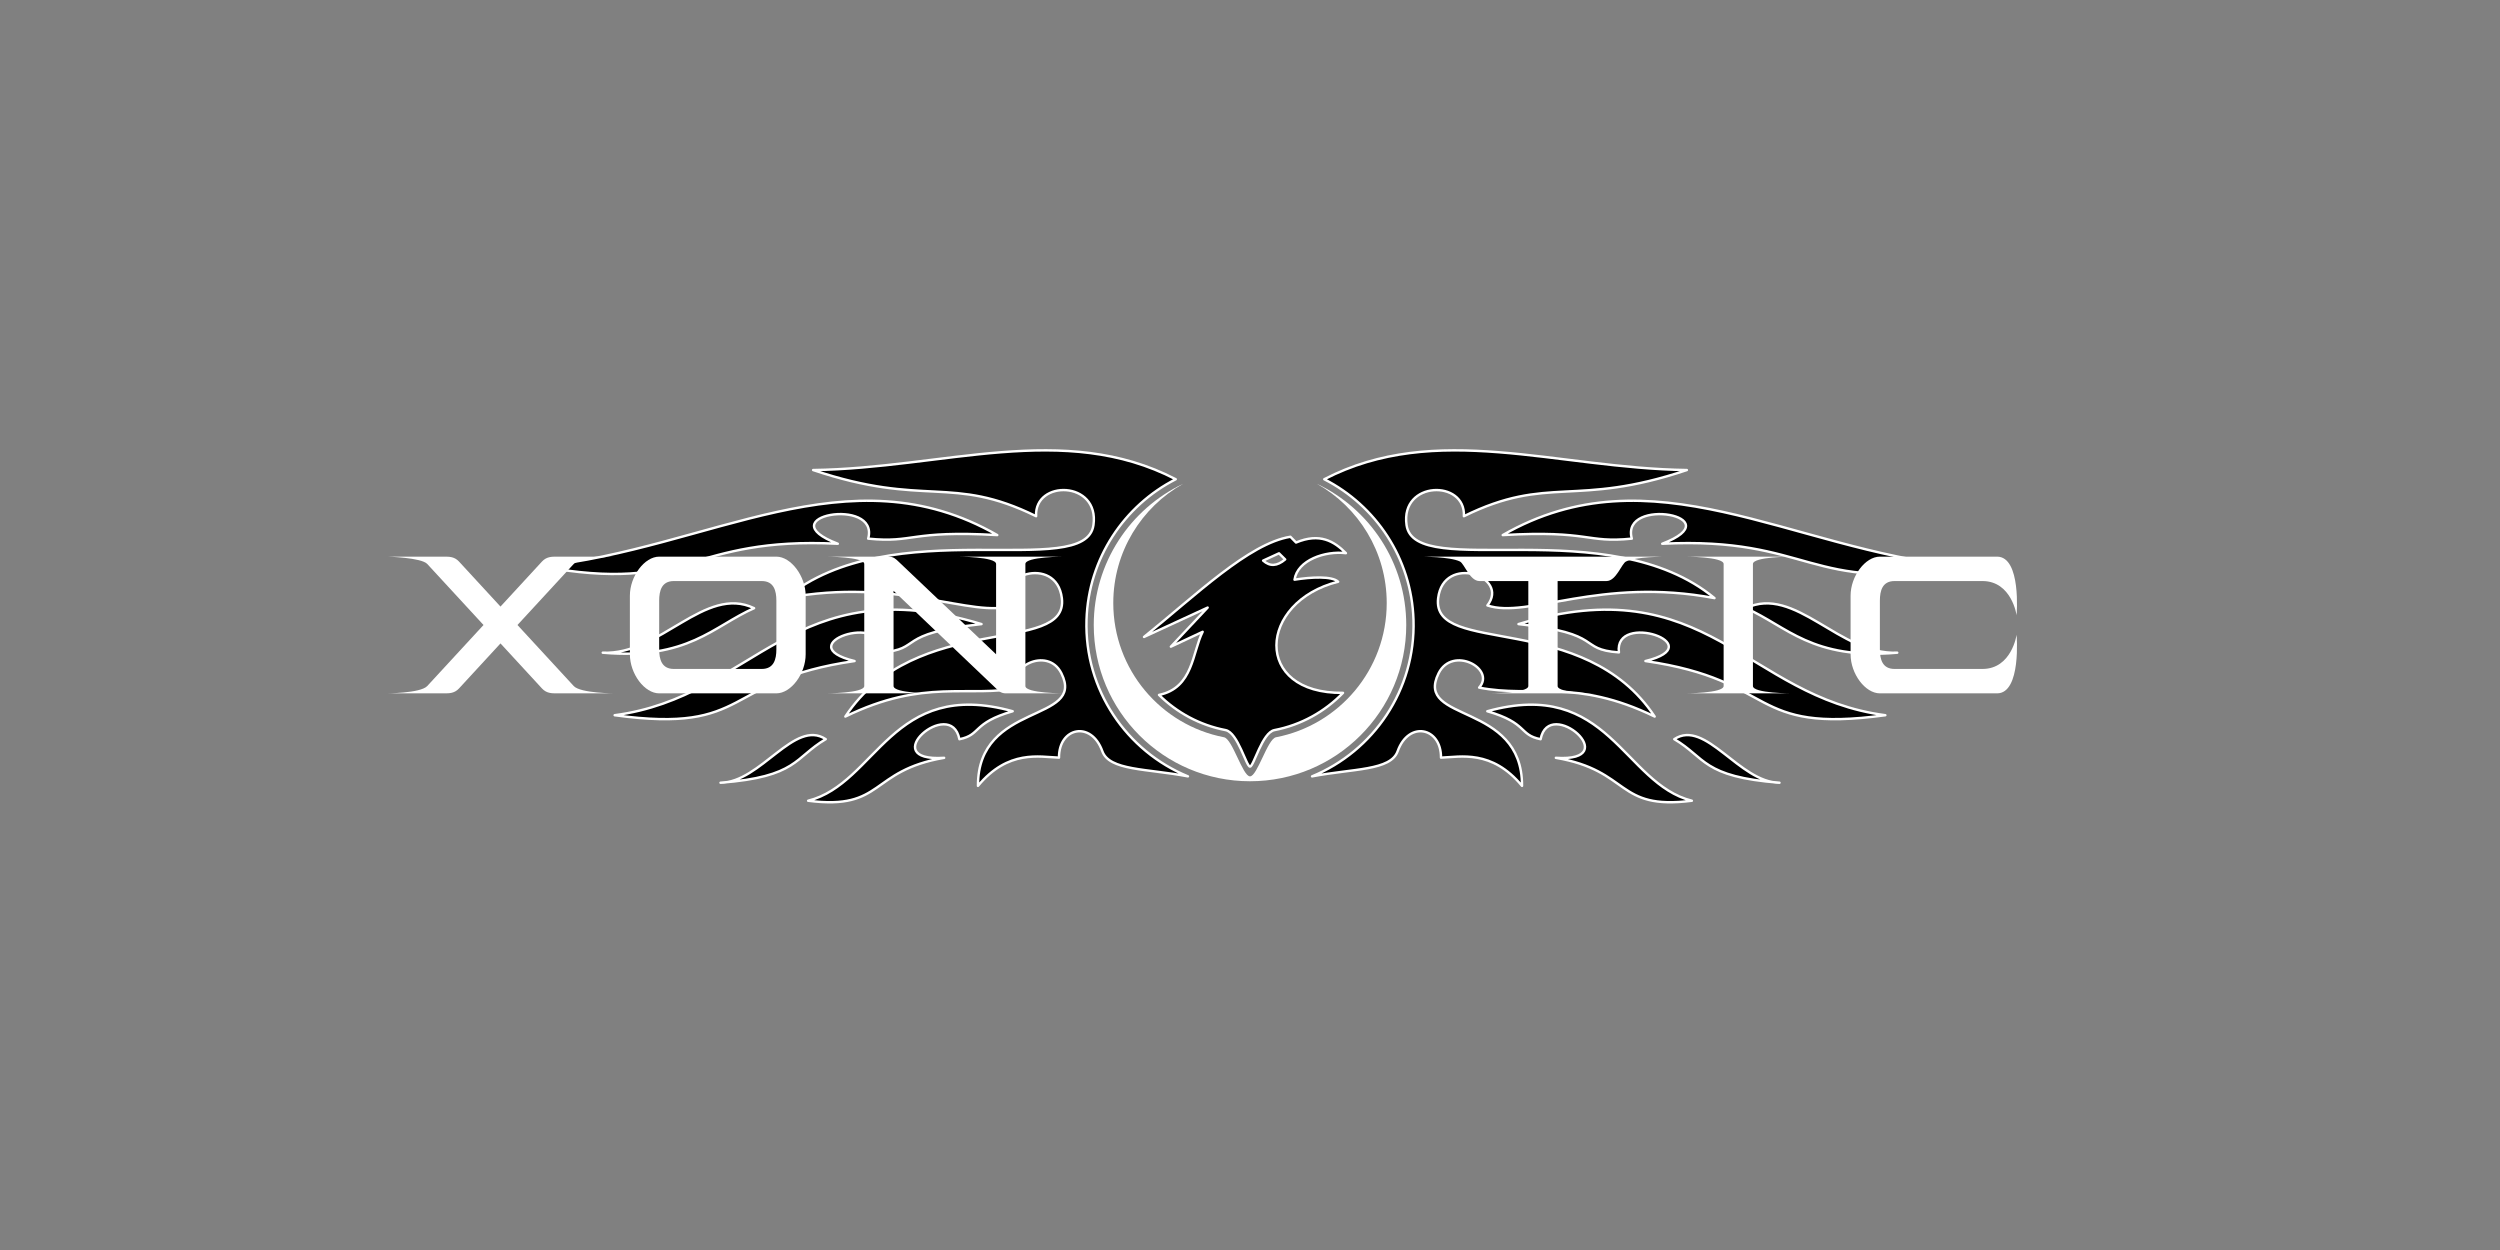 <?xml version="1.0" encoding="UTF-8" standalone="no"?>
<!-- Created with Inkscape (http://www.inkscape.org/) -->

<svg
   xmlns:dc="http://purl.org/dc/elements/1.1/"
   xmlns:cc="http://creativecommons.org/ns#"
   xmlns:rdf="http://www.w3.org/1999/02/22-rdf-syntax-ns#"
   xmlns:svg="http://www.w3.org/2000/svg"
   xmlns="http://www.w3.org/2000/svg"
   xmlns:sodipodi="http://sodipodi.sourceforge.net/DTD/sodipodi-0.dtd"
   xmlns:inkscape="http://www.inkscape.org/namespaces/inkscape"
   width="2048"
   height="1024"
   id="svg2"
   sodipodi:version="0.32"
   inkscape:version="0.47 r22583"
   version="1.0"
   sodipodi:docname="xonotic_logo_print_white-text.svg"
   inkscape:output_extension="org.inkscape.output.svg.inkscape"
   inkscape:export-xdpi="45"
   inkscape:export-ydpi="45">
  <rect width="100%" height="100%" fill="#808080" stroke="none"/>
  <defs
     id="defs4" />
  <sodipodi:namedview
     id="base"
     pagecolor="#000000"
     bordercolor="#666666"
     borderopacity="1.0"
     inkscape:pageopacity="1"
     inkscape:pageshadow="2"
     inkscape:zoom="0.35355339"
     inkscape:cx="2187.8825"
     inkscape:cy="298.62857"
     inkscape:document-units="px"
     inkscape:current-layer="XonoticLogo"
     showgrid="false"
     inkscape:showpageshadow="false"
     gridtolerance="10"
     showguides="false"
     inkscape:guide-bbox="true"
     inkscape:snap-to-guides="true"
     inkscape:snap-global="true"
     borderlayer="true">
    <inkscape:grid
       type="xygrid"
       id="grid2383"
       visible="true"
       enabled="true"
       empspacing="4"
       snapvisiblegridlinesonly="true" />
  </sodipodi:namedview>
  <g
     inkscape:groupmode="layer"
     id="XonoticLogo">
    <path
       style="fill:#000000;fill-opacity:1;fill-rule:evenodd;stroke:#ffffff;stroke-width:2;stroke-linejoin:round;stroke-miterlimit:4;stroke-dasharray:none;stroke-opacity:1"
       d="M 963.156,392.594 C 921.079,414.097 891.651,457.242 890.063,507.781 888.258,565.21 922.94,615.378 973.156,636 939.219,629.528 908.753,631.347 903.031,615.375 893.971,590.083 867.292,595.842 867.531,620.656 851.614,620.102 826.02,613.828 801.156,643.781 800.833,574.456 889.859,592.399 869.5,551.562 858.043,528.581 822.381,547.937 836.281,563.281 792.55,571.913 757.604,555.327 692.5,587 750.404,499.485 875.679,537.691 869.875,490.031 865.427,453.503 810.801,472.149 829.531,495.969 796.672,507.118 736.734,472.304 643.5,489.969 730.379,418.163 889.141,476.429 895.75,430.187 900.97,393.664 847.116,392.791 848.781,422.875 779.271,388.661 758.01,415.928 666.125,385.062 772.924,383.665 871.398,345.039 963.156,392.594 z M 816.969,438.344 C 744.83,434.239 749.141,445.063 711.219,441.25 720.791,406.273 627.821,423.068 686.313,445.437 563.951,439.392 566.116,486.758 443.094,463.969 582.004,449.501 694.809,368.232 816.969,438.344 z M 617.75,498.219 C 584.131,513.037 563.737,540.707 493.781,534.688 540.962,536.905 577.436,478.919 617.75,498.219 z M 804.063,511.25 C 732.304,518.963 756.42,531.982 721.781,534.438 726.113,500.541 645.152,528.171 700.063,541.531 590.629,557.314 616.746,601.348 503.531,585.906 618.156,570.911 649.505,464.444 804.063,511.25 z M 829.594,582.656 C 795.948,592.415 804.059,601.999 785.938,605.562 778.986,569.713 716.216,624.556 773.438,620.812 711.818,631.384 724.628,663.943 662.031,655.969 718.366,641.805 730.154,555.075 829.594,582.656 z M 676.438,605.531 C 650.589,620.673 653.591,636.318 590.25,641.219 623.189,641.029 650.833,588.63 676.438,605.531 z M 1084.844,392.594 C 1126.921,414.097 1156.349,457.242 1157.937,507.781 1159.742,565.21 1125.06,615.378 1074.844,636 1108.781,629.528 1139.247,631.347 1144.969,615.375 1154.029,590.083 1180.708,595.842 1180.469,620.656 1196.386,620.102 1221.98,613.828 1246.844,643.781 1247.167,574.456 1158.141,592.398 1178.5,551.562 1189.957,528.581 1225.619,547.937 1211.719,563.281 1255.45,571.913 1290.396,555.327 1355.5,587 1297.596,499.485 1172.322,537.691 1178.125,490.031 1182.573,453.503 1237.199,472.149 1218.469,495.969 1251.328,507.118 1311.266,472.304 1404.5,489.969 1317.621,418.163 1158.859,476.429 1152.25,430.187 1147.03,393.664 1200.884,392.791 1199.219,422.875 1268.729,388.661 1289.99,415.928 1381.875,385.062 1275.076,383.664 1176.602,345.039 1084.844,392.594 z M 1231.031,438.344 C 1303.17,434.239 1298.859,445.063 1336.781,441.25 1327.209,406.273 1420.179,423.068 1361.688,445.437 1484.05,439.392 1481.884,486.758 1604.906,463.969 1465.996,449.501 1353.191,368.232 1231.031,438.344 z M 1430.25,498.219 C 1463.869,513.037 1484.264,540.707 1554.219,534.688 1507.038,536.905 1470.564,478.919 1430.25,498.219 z M 1243.938,511.25 C 1315.696,518.963 1291.58,531.982 1326.219,534.438 1321.887,500.541 1402.848,528.171 1347.938,541.531 1457.371,557.314 1431.254,601.348 1544.469,585.906 1429.844,570.911 1398.495,464.444 1243.938,511.25 z M 1218.406,582.656 C 1252.052,592.415 1243.941,601.999 1262.062,605.562 1269.014,569.713 1331.784,624.556 1274.562,620.812 1336.182,631.384 1323.372,663.943 1385.969,655.969 1329.634,641.805 1317.847,555.075 1218.406,582.656 z M 1371.563,605.531 C 1397.411,620.673 1394.409,636.318 1457.75,641.219 1424.811,641.029 1397.167,588.63 1371.563,605.531 z"
       id="PhoenixWings"
       sodipodi:nodetypes="cccsccsccsccscccccccccccccccccccccccccccsccsccsccscccccccccccccccccccccccc" />
    <path
       style="fill:#000000;fill-opacity:1;fill-rule:evenodd;stroke:#ffffff;stroke-width:2;stroke-linejoin:round;stroke-miterlimit:4;stroke-opacity:1;stroke-dasharray:none"
       d="M 1057.094,439.719 C 1023.092,445.203 979.582,487.664 937.188,521.781 L 989.312,497.719 959.188,529.75 985.219,517.562 C 976.674,534.405 977.589,563.539 949.469,569.281 964.111,583.772 982.927,594.062 1003.969,598.094 1014,600 1021,628 1024,628 1027,628 1034,600 1044.031,598.094 1065.879,593.907 1085.322,582.973 1100.188,567.594 1025.795,568.523 1030.496,493.046 1096.219,476.531 1091.15,471.808 1074.279,472.693 1060.469,474.875 1062.876,458.781 1085.697,451.073 1102.562,453.156 1092.924,443.378 1081.189,436.314 1061.719,444.438 L 1057.094,439.719 z M 1047.75,453.281 1052.812,458.281 C 1046.203,463.879 1040.33,464.251 1034.75,459.25 L 1047.75,453.281 z"
       id="PhoenixHead"
       sodipodi:nodetypes="cccccccsccccccccccc" />
    <path
       style="fill:#ffffff;fill-opacity:1;stroke:none"
       d="M 317.25,456 C 317.25,456 345.17,456.75 350,462 L 396.094,512 350,562 C 344.48,568 316,568 316,568 L 364,568 C 368,568 372.315,568 376,564 L 410,527.094 444,564 C 447.685,568 452,568 456,568 L 504,568 C 504,568 475.52,568 470,562 L 423.906,512 470,462 C 474.83,456.75 502.75,456 502.75,456 L 456,456 C 452,456 447.685,456 444,460 L 410,496.906 376,460 C 372.315,456 368,456 364,456 L 317.25,456 z"
       id="LetterXBorder"
       sodipodi:nodetypes="cccccsscscccccccscssc" />
    <path
       style="fill:#ffffff;fill-opacity:1;stroke:none"
       d="M 540,456 C 528,456 516,472 516,488 L 516,536 C 516,552 528,568 540,568 L 636,568 C 648,568 660,552 660,536 L 660,488 C 660,472 648,456 636,456 L 540,456 z M 552,476 624,476 C 634,476 636,484 636,492 L 636,532 C 636,540 634,548 624,548 L 552,548 C 542,548 540,540 540,532 L 540,492 C 540,484 542,476 552,476 z"
       id="LetterOBorder"
       sodipodi:nodetypes="cccccccccccccccccc" />
    <path
       style="fill:#ffffff;fill-opacity:1;stroke:none"
       d="M 676,456 C 676,456 714.667,456 728,456 732,456 733.949,458.052 736,460 L 816,536 816,462 C 816,456 784,456 784,456 L 872,456 C 872,456 840,456 840,462 L 840,562 C 840,568 872,568 872,568 872,568 836,568 824,568 820,568 818.048,565.951 816,564 L 732,484 732,562 C 732,568 764,568 764,568 L 676,568 C 676,568 708,568 708,562 L 708,462 C 708,456 676,456 676,456 z"
       id="LetterNBorder"
       sodipodi:nodetypes="csscccccccssccccccc" />
    <path
       style="fill:#ffffff;fill-opacity:1;stroke:none"
       d="M 969.281,396.281 C 925.981,416.811 896,460.923 896,512 896,582.656 953.344,640 1024,640 1094.656,640 1152,582.656 1152,512 1152,460.923 1122.019,416.811 1078.719,396.281 1112.894,415.467 1136,452.044 1136,494 1136,548.546 1096.937,594.017 1045.281,603.969 1038.389,605.297 1030,636 1024,636 1018,636 1009.611,605.297 1002.719,603.969 951.063,594.017 912,548.546 912,494 912,452.044 935.106,415.467 969.281,396.281 z"
       id="RingBorder" />
    <path
       style="fill:#ffffff;fill-opacity:1;stroke:none"
       d="M 1220,568 1308,568 C 1308,568 1276,568 1276,562 L 1276,476 1316,476 C 1324,476 1328.373,461.813 1332,460 1340,456 1364,456 1364,456 L 1164,456 C 1164,456 1188,456 1196,460 1199.627,461.813 1204,476 1212,476 L 1252,476 1252,562 C 1252,568 1220,568 1220,568 z"
       id="LetterTBorder"
       sodipodi:nodetypes="cccccsccscccc" />
    <path
       style="fill:#ffffff;fill-opacity:1;stroke:none"
       d="M 1380,456 1468,456 C 1468,456 1436,456 1436,462 L 1436,562 C 1436,568 1468,568 1468,568 L 1380,568 C 1380,568 1412,568 1412,562 L 1412,462 C 1412,456 1380,456 1380,456 z"
       id="LetterIBorder"
       sodipodi:nodetypes="ccccccccc" />
    <path
       style="fill:#ffffff;fill-opacity:1;stroke:none"
       d="M 1540,456 C 1528,456 1516,472 1516,488 L 1516,536 C 1516,552 1528,568 1540,568 L 1636,568 C 1656,568 1652,520 1652,520 1652,520 1648,548 1624,548 L 1552,548 C 1542,548 1540,540 1540,532 L 1540,492 C 1540,484 1542,476 1552,476 L 1624,476 C 1648,476 1652,504 1652,504 1652,504 1656,456 1636,456 L 1540,456 z"
       id="LetterCBorder"
       sodipodi:nodetypes="ccccccccccccccc" />
  </g>
</svg>
